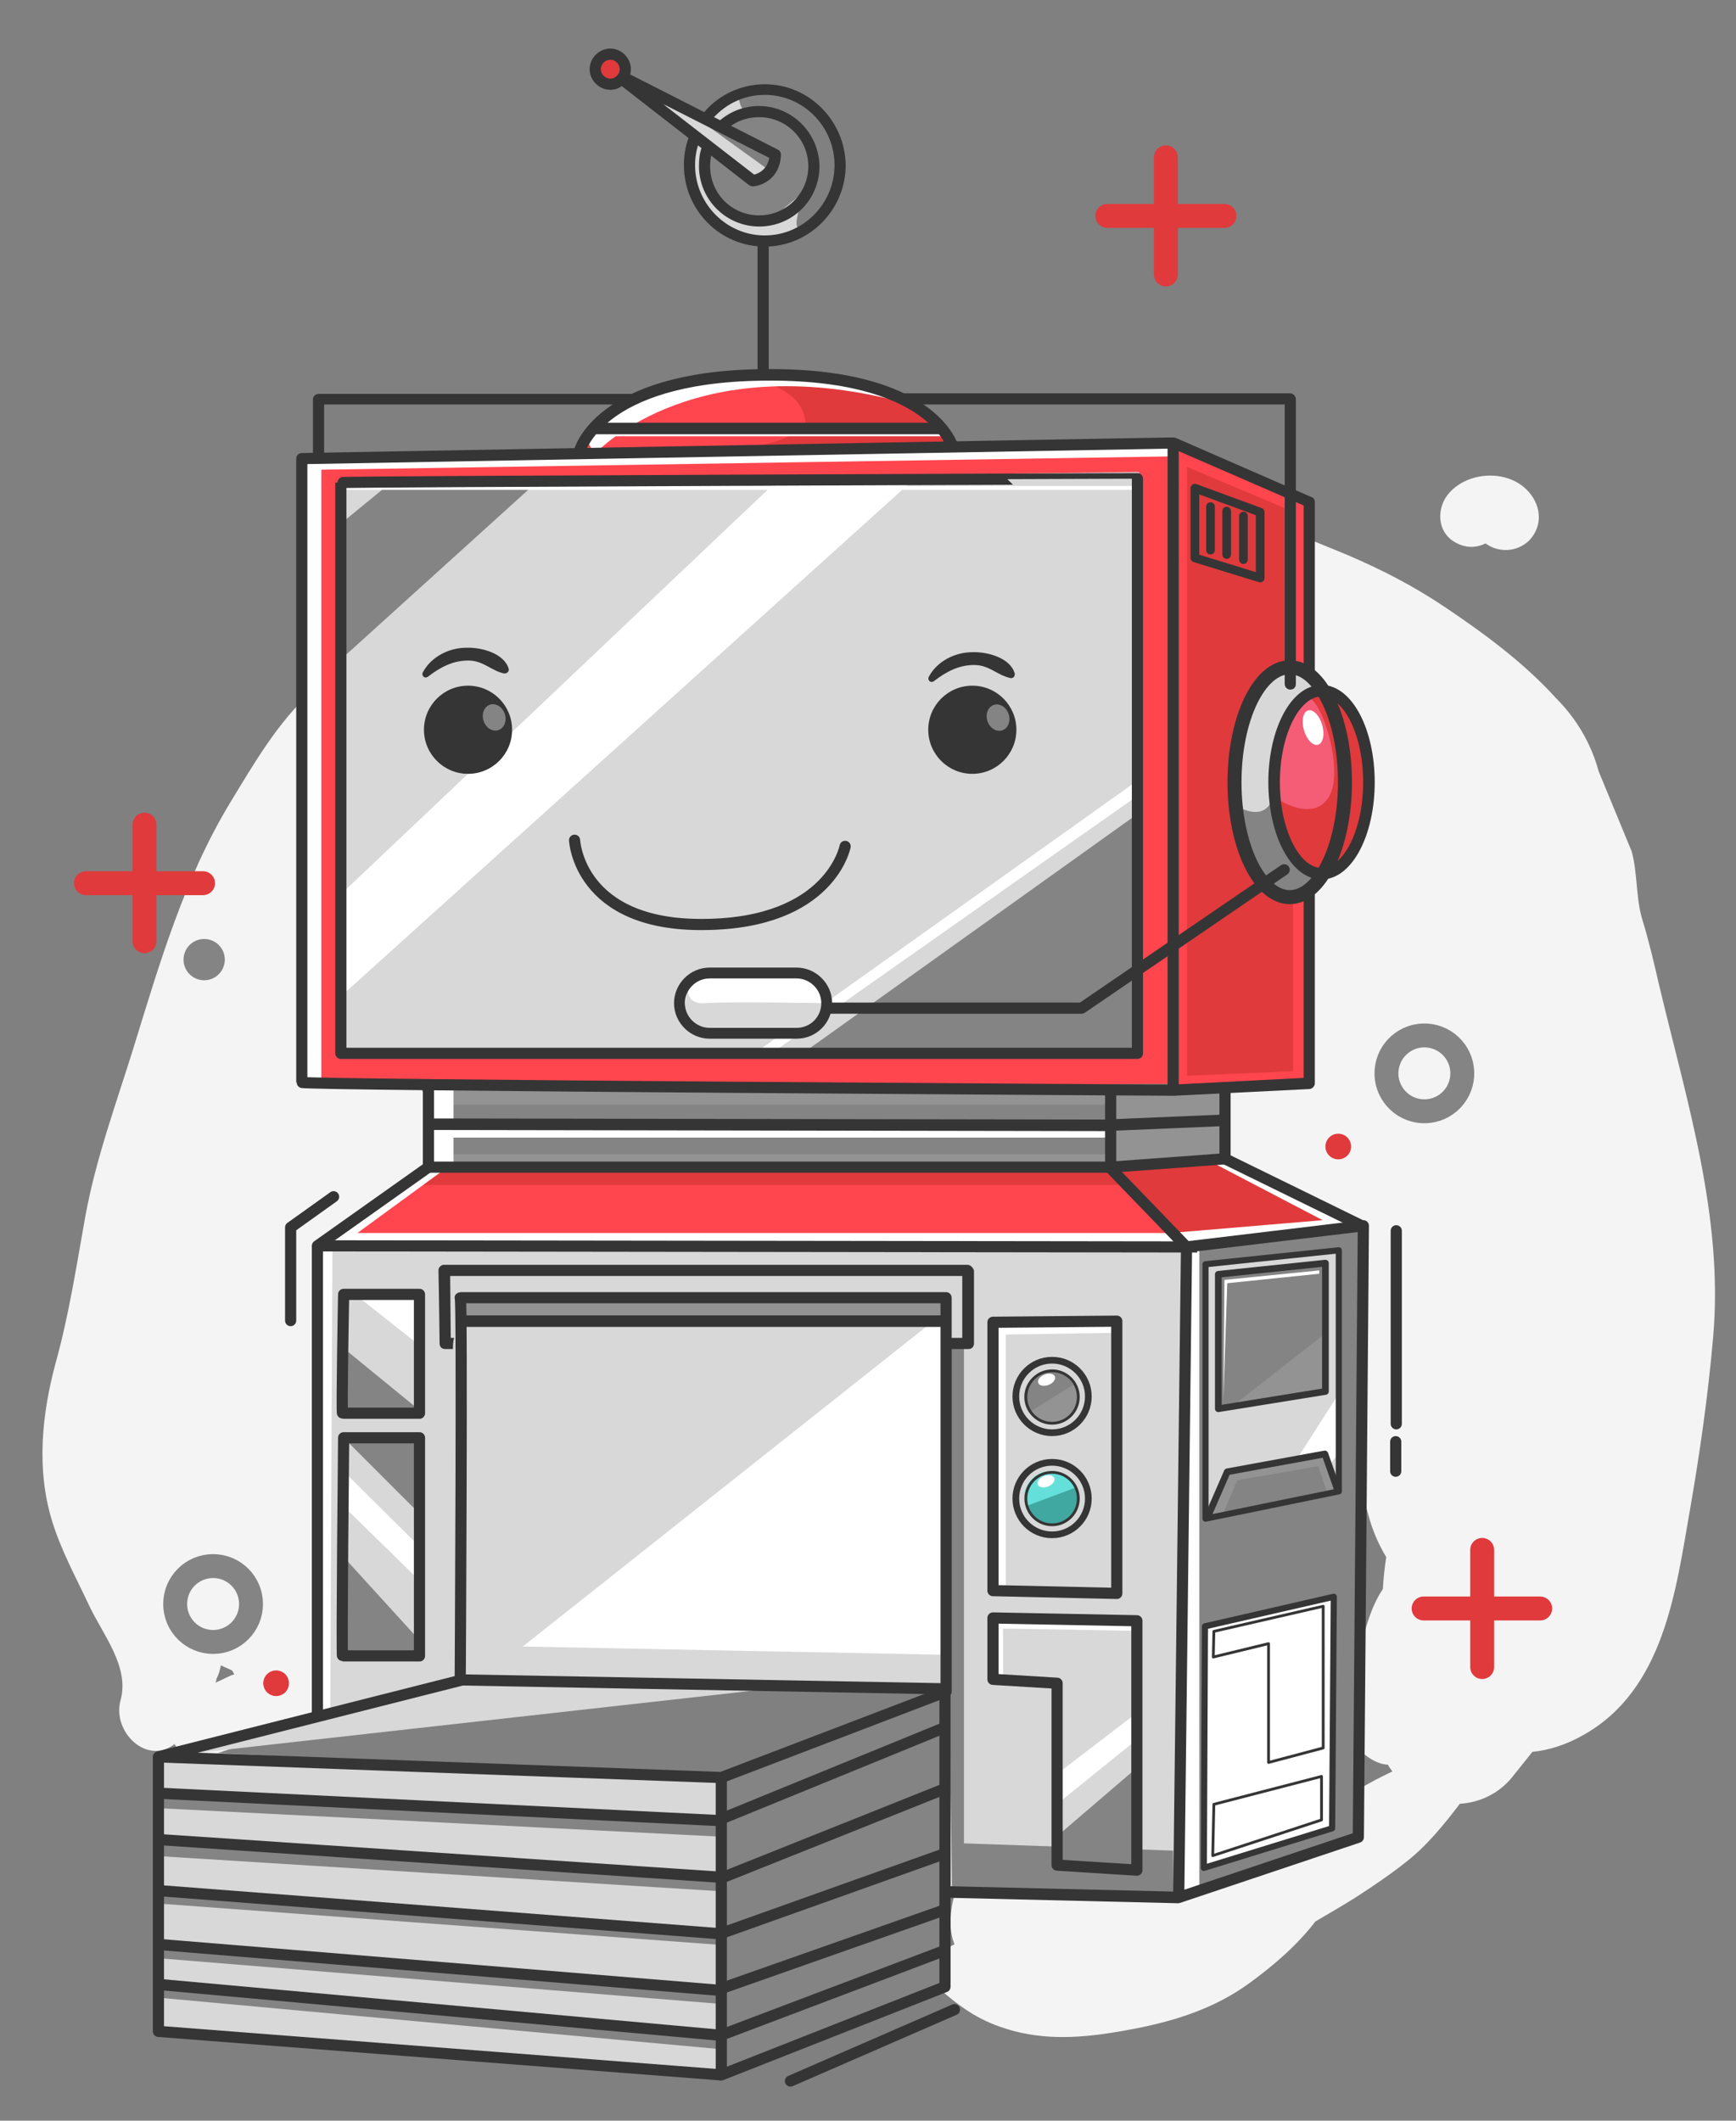 <?xml version="1.0" encoding="utf-8"?>
<!-- Generator: Adobe Illustrator 23.0.1, SVG Export Plug-In . SVG Version: 6.00 Build 0)  -->
<svg version="1.1" id="Layer_1" xmlns="http://www.w3.org/2000/svg" xmlns:xlink="http://www.w3.org/1999/xlink" x="0px" y="0px"
	 viewBox="0 0 311.2 380.1" style="enable-background:new 0 0 311.2 380.1;" xml:space="preserve">
<rect x="0" y="0" width="311.2" height="380.1" fill="#808080" stroke="none"/>
<style type="text/css">
	.st0{fill:#F4F4F4;}
	.st1{fill:#FF454E;}
	.st2{fill:#D8D8D8;}
	.st3{fill:#848484;}
	.st4{fill:#FFFFFF;}
	.st5{fill:#E03A3C;}
	.st6{fill:#939393;}
	.st7{fill:#65DFD9;}
	.st8{fill:#F55C76;}
	.st9{fill:#40A8A0;}
	.st10{fill:none;stroke:#848484;stroke-width:4.286;stroke-linecap:round;stroke-linejoin:round;stroke-miterlimit:10;}
	.st11{fill:none;stroke:#E03A3C;stroke-width:4.286;stroke-linecap:round;stroke-linejoin:round;stroke-miterlimit:10;}
	.st12{fill:none;stroke:#353535;stroke-width:2;stroke-linejoin:round;stroke-miterlimit:10;}
	.st13{fill:#353535;}
	.st14{fill:none;stroke:#353535;stroke-width:1.1;stroke-linejoin:round;stroke-miterlimit:10;}
	.st15{fill:none;stroke:#353535;stroke-width:1.2;stroke-linejoin:round;stroke-miterlimit:10;}
	.st16{fill:none;stroke:#353535;stroke-width:0.5;stroke-linejoin:round;stroke-miterlimit:10;}
	.st17{fill:none;stroke:#353535;stroke-width:2.069;stroke-linejoin:round;stroke-miterlimit:10;}
	.st18{fill:none;stroke:#353535;stroke-width:2.511;stroke-linejoin:round;stroke-miterlimit:10;}
	.st19{fill:none;stroke:#353535;stroke-width:2;stroke-linecap:round;stroke-linejoin:round;stroke-miterlimit:10;}
	.st20{fill:none;stroke:#353535;stroke-width:1.942;stroke-linecap:round;stroke-linejoin:round;stroke-miterlimit:10;}
	.st21{fill:none;stroke:#353535;stroke-width:1.556;stroke-linejoin:round;stroke-miterlimit:10;}
	.st22{fill:none;stroke:#353535;stroke-width:1.556;stroke-linecap:round;stroke-linejoin:round;stroke-miterlimit:10;}
</style>
<g id="Layer_6">
	<path class="st0" d="M273.6,87.7c-3.8-3.7-10.9-3.1-14.1,1c-1.8,2.3-1.9,6,0.6,8c2,1.5,4.2,1.7,6.2,0.7c2.3,1.7,5.6,1.6,7.8-0.5
		C276.8,94.1,276.2,90.2,273.6,87.7z"/>
	<path class="st0" d="M297.4,176.5c-0.9-3.9-1.8-7.8-3-11.7c-1.2-4-0.8-8.2-1.9-12.2l-5.9-14.3c-1.4-5.1-4-9.5-7.7-13.2
		c-5.7-6.3-12.9-11.6-19.9-16.3c-5.5-3.7-11.3-6.7-17.4-9.3c-7.7-3.2-16.2-6.7-24.5-8.2c-12.1-2.1-27.5-3.7-39.9-2.1
		c-6.8,0.8-13.3,2.8-20.1,3.6c-4.3,0.5-8.5,1.1-12.8,1.8c-18.4,2.9-36.8,6.2-54.6,11.7c-7.5,2.3-14.8,5.4-21.6,9.2
		c-4.3,2.4-8.8,5.3-12.3,8.5c-6.1,5.6-10.3,12.9-14.5,19.8c-8.3,13.7-12.7,28.9-17.4,44.1c-3.1,10-6.7,19.7-8.6,30.1
		c-1.6,8.9-2.9,17.5-5.3,26.2c-2.5,9.2-3.5,19.1-0.7,28.3c1.6,5.3,4.3,10.2,6.6,15.1c2.5,5.4,7.4,11.1,5.7,17.2
		c-1.5,5.5,4.6,11.7,9.7,7.8c0.9,1.7,2.8,2.9,5.1,2.3c4.2-0.9,8.3-2.8,12.3-4.2c1.4-0.5,2.1-1.5,2.3-2.6c1.7,0.8,3.5,1.4,5.3,1.8
		c23.6-3.4,26.3-12.4,34.8-26.2c0.7-0.8,1.3-1.7,2-2.5c0.6-0.7,5.7-5.3,2.6-2.8c0.9-0.7,4.5-4.2,5.7-4c-0.4,0.2-0.7,0.4-1,0.6
		c-0.4,0.1-0.5,0.2-0.2,0.1c-2.1,1.2-2.2,1.3,0,0.3c0.4-0.2,0.9-0.4,1.3-0.6c0.1,0,0.1,0,0.2-0.1c0.3-0.1,0.7-0.1,1-0.2
		c0.2,0,0.4,0,0.6,0c0.4,0,0.8,0.1,1.2,0.1c0.3,0.1,0.8,0.2,1.4,0.3c1.3,0.3,2.6,0.7,3.9,1c2.6,0.7,5.1,1.5,7.7,2.1
		c6.5,1.4,13.2,2.2,19.8,2.6c10.4,0.7,21.2-0.3,31.4-2.4c22.5-4.5,44.3-16.1,59.9-33c2.5-2.7,4.8-5.4,7-8.1c2.3,8,4.5,16.1,6.8,24.1
		c1.1,3.8,2.1,7.6,3.2,11.4c0.7,2.3,1.7,4.5,2.9,6.5c-0.3,1.9-0.5,3.8-0.6,5.7c-2.4,3.6-3.2,7.7-4.5,11.9c-1.4,4.7-3.2,8.6-1.8,13.6
		c0.6,2.4,4.1,5.9,7.2,6c0.2,0.4,0.5,0.8,0.8,1.2c-1.4,0.7-2.7,1.3-4.1,2.1c-3.5,1.9-6.8,4.2-10.3,6.1c-7.2,3.8-14.9,7-22.7,9.2
		c-7.6,2.1-18.9,5.6-25.9,3.4c-2.6-0.8-4.9-2.9-7.2-4c-0.8-0.4-1.2-0.7-2.1-0.8c-0.1,0-0.3,0-0.4,0c-0.7-0.8-1.3-1.5-2-2.3
		c-1.1-1.3-3-1.9-4.6-0.8c-1.4,1-1.9,3.2-0.8,4.6c0.7,1,1.5,2,2.2,3c-1.1,2.5-1.4,5.5-1.3,7.3c0.1,1.2,0.3,2.2,0.7,3.2
		c-1.3,0.6-2.5,1.3-3.7,2c-0.8,0.5-1.3,1.5-1.3,2.5c0,0,0,0,0,0.1c0,0.5,0.2,1,0.5,1.4c0.8,1,1.5,1.8,2.5,2.6
		c4.4,3.7,7.6,5.6,12.9,7c6.7,1.7,13.3,1,19.9-0.2c7.8-1.4,15.4-3.6,22-8.4c4.4-3.2,8.6-6.8,11.9-11.1c2.4-1.4,4.8-2.8,7.2-4.3
		c3.1-2,6.2-4.1,9.1-6.4c3.7-2.9,6.7-6.6,9.6-10.4c3.5-0.2,7-1.8,9.4-4.8c1.2-1.5,2.4-3,3.6-4.5c3-0.3,6.1-1.3,9.1-3
		c14.5-8.1,16.6-25.9,19.1-40.1c1.8-10.3,3.3-20.8,4.2-31.2C309,218.2,302.4,197.5,297.4,176.5z M39.6,298.5c0.7,0.3,1.3,0.6,2,0.9
		c0.1,0.2,0.3,0.5,0.4,0.7c-0.2,0.1-0.4,0.1-0.6,0.2c-0.9,0.4-1.8,0.9-2.8,1.3c0.1-0.2,0.2-0.4,0.2-0.7
		C39.2,300.2,39.4,299.4,39.6,298.5z M219.1,170.1c-1,3-2.1,6-3.1,9.1c-0.7,0.8-1.3,3.4-1.7,4.3c-1.4,3.2-3,6.3-4.7,9.3
		c-0.3,0.5-0.5,0.9-0.8,1.4l-0.1,0.1c-1.1,1.3-2,2.8-3.1,4.1c-1.1,1.4-2.2,2.7-3.3,4c-0.3,0.4-0.7,0.8-1,1.2
		c-0.1,0.1-0.6,0.5-1.1,0.9c-2.6,2.3-5.1,4.7-7.8,6.9c-0.1,0-0.5,0.3-0.8,0.6c-0.4,0.3-0.9,0.6-1,0.6c-1.7,1.1-3.4,2.2-5.1,3.3
		c-0.7,0.5-1.5,0.9-2.3,1.3c0,0-0.8,0.4-1.3,0.7c-0.5,0.2-1.3,0.6-1.3,0.6c-0.9,0.4-1.7,0.8-2.6,1.1c-3,1.2-6,2.3-9,3.4
		c-0.8,0.2-1.7,0.5-2.5,0.7c-1.7,0.4-3.4,0.8-5.1,1.2c-1.7,0.4-3.4,0.7-5.1,0.9c-0.3,0.1-1.2,0.2-2,0.3c1-0.2-3.8,0.2-4.8,0.2
		c-1.7,0-3.5,0-5.2,0s-3.5-0.1-5.2-0.3c-0.4,0-0.8-0.1-1.1-0.1c-8.5-1.8-17.1-3.5-25.7-4.8c-1.5-0.2-3.1-0.4-4.7-0.4
		c0-5.5-0.1-11.1-0.1-16.6c0-8.2,1.4-16.8-1.9-24.5c-0.3-0.6-0.6-1.2-0.9-1.8c0.2-0.8,0.3-1.7,0.5-2.7c0.7-4.6-2.9-10.7-7.6-11.9
		c-10.3-2.7-21.4,2.9-30.3,10.3c0.6-1.3,1.3-2.6,2-3.9c0-0.1,0.3-0.5,0.5-0.9c0.4-0.5,1-1.5,1.1-1.6c2.5-3.6,4.9-5,8.8-7
		c3.4-1.7,6.6-3.6,10.1-5.3c0.6-0.2,2-0.7,2.1-0.7c1.9-0.6,3.8-1.2,5.7-1.8c1.6-0.5,3.3-0.9,5-1.3c0.9-0.2,2.5-0.4,2.7-0.4
		c7.5-1.3,15.1-2.4,22.7-3.2c10.5-1.1,21-2.4,31.5-3.1c2.8-0.2,5.6-0.3,8.4-0.5c1.3-0.1,1.7,0.3,2.7,0.5c2.7,0.7,5.7,1.6,8.7,1.9
		c4.2,0.4,8.5,0.9,12.7,1.5c7.9,1.7,15.9,3.7,23.6,6.3c3.4,1.4,6.8,3,10,4.9c0.7,0.4,1.4,0.8,2.1,1.3
		C223.6,162.5,220.5,165.8,219.1,170.1z"/>
</g>
<g id="Layer_4">
	<polygon class="st1" points="54,81.7 54.4,194.3 210.7,195.5 234.7,194.1 234.8,97.9 235,90.1 210.5,79.8 	"/>
	<polyline class="st2" points="61.8,188.4 203.7,189 204.2,84.6 61.8,86.4 	"/>
	<path class="st3" d="M143.6,189l60.3-43.1v42.4C203.9,188.3,143.6,188.3,143.6,189z"/>
	<polyline class="st3" points="61.1,118.2 95.9,86.7 69.7,86.8 60.8,94.1 	"/>
	<polyline class="st1" points="77.3,209 58.7,222.6 211.7,222.9 243.9,220.2 221.1,207.8 199.9,209.6 	"/>
	<path class="st3" d="M77.1,195v14.3H199l21.1-1.7l-0.7-11c0,0,0.3-2.6,0.3-2.4"/>
	<polyline class="st2" points="212.9,223.8 242.7,219.9 244.9,220.4 243.6,329.3 210.7,340.4 178.1,339.1 169.4,338.5 168.6,303.2 
		82,300.8 56.8,307.4 57.6,223.6 	"/>
	<polyline class="st4" points="83,237.7 82.9,301 169.5,303 169.1,237 	"/>
	<polyline class="st2" points="61.8,232.3 61.8,253 75.1,253 75.1,232.8 	"/>
	<polyline class="st2" points="61.7,257.9 75.2,257.9 75.2,296 62,296 61.3,286.2 	"/>
	<path class="st2" d="M178.5,237.4v47.9h21.7v-48.2C200.2,237.1,178.5,237.3,178.5,237.4z"/>
	<polyline class="st2" points="32.6,313.9 129.2,318.6 168,303.2 169.5,304.1 169.5,355.6 129.3,371.9 29.1,364.2 28.4,314.8 	"/>
	<path class="st1" d="M104.1,81.7c0,0,4.9-14.2,33.2-14.6c0,0,18,0.3,25.1,4.9s8.6,8.5,8.6,8.5"/>
	<polyline class="st3" points="244.6,219.7 243.6,329.1 211.2,339.9 212.5,223 	"/>
	<path class="st5" d="M130.9,67.5c0,0,13.2,0.4,13.5,8.5c0,0-3.8,5.1-17,4.2l43.3-0.3l-2.9-4.2l-13-6.6"/>
	<polyline class="st5" points="199,209.3 213.2,223.6 242.6,219.5 219.7,207.4 	"/>
	<polyline class="st5" points="72.8,212.4 201.7,212.4 199.2,209 76.8,208.7 	"/>
	<polyline class="st5" points="210.1,79.7 210.7,195.5 235.2,194.4 235,90.1 	"/>
	<polyline class="st4" points="61.6,222.8 79.4,209.8 76.8,209.7 59.1,222.5 	"/>
	<polyline class="st4" points="62.8,221 209.8,221 211.7,222.9 59.6,222.8 59.2,307.4 57.7,307.1 56.1,223.8 58.6,221.6 	"/>
	<polyline class="st4" points="57.6,82.3 57.6,193.3 54.2,193.3 54.2,82.3 	"/>
	<polyline class="st4" points="57,84.2 210.2,81.8 209.6,79.3 55.5,82.8 	"/>
	<path class="st4" d="M61,223.1"/>
	<polyline class="st4" points="215,224 215,339 211.8,340 212.5,224.9 213.3,224.5 	"/>
	<polyline class="st3" points="129.2,318.6 129.3,371.9 169.5,355.6 169.6,303.6 	"/>
	<polyline class="st3" points="61.9,241.9 75,252.6 74.4,253.9 62.7,253.2 61.9,253.4 	"/>
	<polyline class="st3" points="61.9,279.4 75.2,294 75.5,296.8 61.8,296.7 	"/>
	<polyline class="st3" points="62.3,258.4 74.6,270.7 74.9,263 75.2,258.2 	"/>
	<polyline class="st6" points="199.2,195.7 199.2,209 219.7,207.7 219.8,195.1 	"/>
	<polyline class="st6" points="77.5,198 200.2,198 200.2,195.4 75.6,195.4 	"/>
	<polyline class="st6" points="77.8,206.9 199.8,206.9 199.8,209.4 78.3,209.4 	"/>
	<polyline class="st4" points="81.3,194.7 81.3,209.6 77.1,209.6 77.1,195.4 	"/>
	<polyline class="st4" points="79.9,203.9 199.1,203.9 199.1,201.6 78,201.6 	"/>
	<polyline class="st4" points="61.2,178.5 163.5,86.2 139.5,86 61.1,160.3 	"/>
	<polyline class="st4" points="204.1,142.5 138.3,188.8 136.1,188.2 203.5,140.2 	"/>
	<circle class="st7" cx="188.3" cy="268.4" r="4.7"/>
	<circle class="st3" cx="188.3" cy="250.4" r="4.7"/>
	<path class="st8" d="M238.2,123.8c0,0-6.3,1.2-6.3,2.4s-2.3,5.6-2.3,5.6l-0.7,6.2l-0.3,5.8l2.2,5.9l2,3.8l1.9,2.4l3.7,0.8l1.7-0.6
		l1.9-1.7l1.6-2.8l1.1-3.3l0.9-3.5l0.3-4.9l-0.3-4.5l-1.6-5.2l-1.7-2.5l-2.8-2.6"/>
	<path class="st2" d="M230.4,119.7l4,1l2.2,1.3l-0.1,1.3l-2.2,1.2l-2,2.7c0,0-5.9,11.8-3.5,19.4l3.1,6.1l2.6,3.2l1.9,1.6l-1.4,1.9
		l-3.2,1.1l-2.5-0.2l-2.9-1.3l-2.8-3.9l-2.4-18.1l2.6-9.8l0.9-3.6l3-2.2"/>
	<path class="st3" d="M221.8,144.5c0,0,4.3,2.8,6.1-0.8l1.1,4l2.9,5.6l4.2,2.8l1.3,1.8l-2.7,1.8l-2.4,1l-3-0.7l-4.5-4.2l-1.7-4.5"/>
	<path class="st5" d="M229.5,143.5c0,0,6.1,3.9,8.8-0.8c2.7-4.8-1.4-17.4-3.8-17.6c0,0,0.6-1.3,2.5-1.1s4.4,1.8,4.4,1.8l2.5,2.7
		l1.6,6l0.8,6.1l-0.5,4.7l-2.1,5.3l-2.1,4.2l-2.4,1.8l-2,0.4l-2.3-1.1l-1.7-0.6l-1.2-1.6l-1.1-3.1"/>
	<polyline class="st4" points="217,208.2 237.1,218.7 211,220.9 212,223.3 217.4,223.2 243.6,219.5 235.1,215.2 220.6,208.1 	"/>
	<polyline class="st4" points="64.4,232.6 74.4,240.5 75,232.4 	"/>
	<polyline class="st4" points="61.8,263.9 74.8,276.8 74.9,283 61.2,269.6 	"/>
	<polyline class="st3" points="172.8,241.1 172.8,330.4 210.3,331.7 210.4,340 170.7,339.8 169.1,238.4 	"/>
	<polyline class="st1" points="210.7,80.1 235.1,90.5 234.6,119.8 233.1,119.6 231.7,118.8 231.5,91.6 211.2,83 	"/>
	<polyline class="st1" points="231.8,161.5 231.8,192 210.8,192.9 210.7,195.5 234.7,194.1 234.7,160.8 	"/>
	<polyline class="st2" points="177.9,289.7 177.9,300.9 189.5,300.9 189.9,334 203.8,335 203.6,290.4 	"/>
	<polyline class="st2" points="34.2,314.3 139.7,302.5 82,300.8 	"/>
	<polyline class="st2" points="82.7,294.9 169.4,296.6 168.6,303.2 82.9,301 	"/>
	<polyline class="st2" points="89.7,298.3 167.3,236.8 82.9,236.5 82.3,295.3 	"/>
	<polyline class="st6" points="184.7,253 192.6,248.1 193,249 193.3,249.8 193.4,251.2 193,252.3 192,253.6 190.8,254.4 
		189.9,254.9 188.8,255.1 187.4,254.9 186.4,254.7 186,254.5 	"/>
	<ellipse transform="matrix(0.933 -0.359 0.359 0.933 -76.273 83.727)" class="st4" cx="187.6" cy="247.5" rx="1.6" ry="1"/>
	<ellipse transform="matrix(0.933 -0.359 0.359 0.933 -82.81 84.913)" class="st4" cx="187.5" cy="265.7" rx="1.6" ry="1"/>
	<polyline class="st9" points="184.1,269.9 192.9,266.6 193.4,268.6 192.8,270.7 192.2,271.7 190.6,273.1 189.1,273.2 187.8,273.4 
		186,272.7 185.2,272 	"/>
	<polyline class="st3" points="190.1,328.6 203.5,317.1 203.5,335.1 190.3,334.4 	"/>
	<polyline class="st4" points="180.3,285.3 180.3,239.2 199.5,238.9 199.6,237 178.5,237.4 177.4,283.1 	"/>
	<polyline class="st4" points="179.8,301.2 179.8,291.9 203.3,292.3 203.5,290.1 179.9,290 177.9,290.2 177.9,301.1 	"/>
	<polyline class="st4" points="189.3,323.5 203.3,312.2 202.9,307.7 189.7,317.8 	"/>
	<polyline class="st6" points="83.3,236.9 82.8,232.2 169.1,232.6 169.1,237.2 	"/>
	<polyline class="st2" points="82.4,240.4 80.4,241.2 79.8,227.5 172.6,228 173.6,229.4 173.6,241.1 170.1,241.1 170,232.9 
		149.8,232.4 82.5,232.6 	"/>
	<path class="st4" d="M142.9,185H127c-2.7,0-4.9-2.2-4.9-4.9l0,0c0-2.7,2.2-4.9,4.9-4.9h15.9c2.7,0,4.9,2.2,4.9,4.9l0,0
		C147.9,182.8,145.7,185,142.9,185z"/>
	<polyline class="st2" points="216.1,226.6 216.4,271.7 240.4,266.9 240.1,223.8 216.1,226.6 	"/>
	<polyline class="st3" points="216.6,271.9 220.1,264.1 237.3,260.9 239.5,266.8 	"/>
	<polyline class="st3" points="218.6,228.3 218.7,252 237.6,249.4 237.4,228.4 237.2,226.4 	"/>
	<polyline class="st6" points="221.1,251.9 237.2,239.3 237.5,249 	"/>
	<polyline class="st6" points="219.3,271.2 221.8,265.3 236.3,262.8 238,267.7 239.4,267.6 239.5,265.8 237.7,261.2 236,260.7 
		220.3,263.7 216.7,271.3 	"/>
	<polyline class="st4" points="232.3,261.8 239.8,250.1 240.2,260.1 238.2,262.8 237.5,261.1 	"/>
	<path class="st2" d="M123.4,176.5c0,0-0.9,3.6,3,3.3c3.8-0.3,21.6,0,21.6,0v3.1l-2.4,1.3l-5.8,0.6l-10,0.2l-3.9-0.1l-3.5-2.4"/>
	<polyline class="st4" points="216.5,291.4 215.8,334.8 239.1,328 239.1,286.2 216.5,291.4 	"/>
	<polygon class="st4" points="219.3,251 219.5,229.4 236.5,227.7 236.5,228.3 220,230 	"/>
	<polyline class="st1" points="212.8,80.4 212.8,195.9 210.8,196.1 210.6,78.9 	"/>
	<polyline class="st3" points="28.6,324.1 129.2,329.2 129.2,326.2 29.2,321.3 	"/>
	<polyline class="st3" points="28.7,332.7 129.4,339 129.4,335.7 28.6,330.2 	"/>
	<polyline class="st3" points="28.6,341.2 129.2,348.6 129.6,346.3 28.4,339.2 	"/>
	<polyline class="st3" points="28.6,351 129.5,359.2 129.1,356.7 28.8,348.4 	"/>
	<polyline class="st3" points="28.9,358.1 129.3,367.3 129.6,364 27.5,355.8 	"/>
	<ellipse transform="matrix(0.961 -0.278 0.278 0.961 -26.962 70.602)" class="st4" cx="235.3" cy="130.3" rx="1.7" ry="3.2"/>
	<path class="st4" d="M106.6,81.4c0,0,16.5-18.5,52.8-9.9l-0.8-2.2L130.8,67L115,70.4l-7.1,4.7l-2.9,3.5"/>
	<rect x="61.8" y="87.1" class="st4" width="141.8" height="0.7"/>
	<rect x="106.9" y="77.6" class="st4" width="62" height="0.6"/>
	<circle class="st5" cx="109.6" cy="12.5" r="2.1"/>
	<polyline class="st2" points="122.6,19.5 137.7,30.4 136.1,32.1 116.5,18.3 	"/>
	<path class="st3" d="M127,27.3c0,0-0.5,4.4,0.5,6.2c1,1.8,6.5,5.9,6.5,5.9l6,0.2l3.8-3.5l1.1-2.3l1-3.5l-0.5-4.2l-4.5-4.1l-5.5-1.6
		l-3.4-0.1l-1.4,1.8l1.1,1.2l6.9,4.4l-0.4,2.4l-1.9,2.4l-4.7-2"/>
	<path class="st2" d="M132.4,16.9c0,0,0,2.8,1.5,3.1c1.4,0.3-2.1,1.5-2.1,1.5l-1.5,0.7l1.6,0.9l-3.8-0.7l-1.9-1.1l2.7-2.1"/>
	<path class="st2" d="M126.9,26.7c0,0,0.1,10,3.1,10.9c3,1,8.7,1.5,8.7,1.5l2-1.9l3.9-3.2l0.8-1.8c0,0-4,8.3-2.1,8.8
		s-0.8,1.6-0.8,1.6l-5.4,0.7l-4.8-0.6l-3-1.7l-3.3-2.8l-1.4-3.5l-1-4.6v-3.6l0.6-1.4"/>
</g>
<g>
	
		<ellipse transform="matrix(0.16 -0.987 0.987 0.16 24.574 413.683)" class="st10" cx="255.4" cy="192.4" rx="6.8" ry="6.8"/>
	<circle class="st10" cx="38.2" cy="287.5" r="6.8"/>
	<g>
		<line class="st11" x1="25.9" y1="147.8" x2="25.9" y2="168.7"/>
		<line class="st11" x1="36.4" y1="158.3" x2="15.4" y2="158.3"/>
	</g>
	<g>
		<line class="st11" x1="265.7" y1="277.8" x2="265.7" y2="298.8"/>
		<line class="st11" x1="276.1" y1="288.3" x2="255.2" y2="288.3"/>
	</g>
	<g>
		<line class="st11" x1="209" y1="28.2" x2="209" y2="49.2"/>
		<line class="st11" x1="219.5" y1="38.7" x2="198.5" y2="38.7"/>
	</g>
	<path class="st12" d="M54.1,194V82.2l156.2-2.8v116C210.3,195.4,53.6,194.5,54.1,194z"/>
	<g>
		<path class="st13" d="M233.7,121.3c0.8,0.2,1.4,0.6,2,1V90c0-0.4-0.2-0.8-0.6-0.9l-24.3-10.6l-0.8,1.8l23.7,10.3L233.7,121.3
			L233.7,121.3z"/>
		<path class="st13" d="M233.7,159.2v34l-23.4,1.2l0.1,2l24.3-1.2c0.5,0,1-0.5,1-1v-36.4c-0.2,0.1-0.3,0.1-0.5,0.2
			C234.7,158.5,234.2,158.9,233.7,159.2z"/>
	</g>
	<path class="st12" d="M61.1,86.5v102.3h142.8v-103C203.9,85.8,61.1,86.3,61.1,86.5z"/>
	<polyline class="st12" points="76.8,194.7 76.8,209.2 199.1,209.2 199.1,195.8 	"/>
	<polyline class="st12" points="219.6,195.4 219.6,207.7 199.1,209.2 	"/>
	<polyline class="st12" points="212.7,223.5 244.4,219.7 243.5,329.3 211.3,340.1 212.7,223.5 198.9,209.2 	"/>
	<line class="st12" x1="219.6" y1="207.7" x2="244.1" y2="219.7"/>
	<polygon class="st14" points="216.1,226.6 216.1,272.2 240,267.3 240,224.1 	"/>
	<polygon class="st14" points="215.8,334.8 238.8,327.7 239.1,286.2 216,291.5 	"/>
	<polyline class="st12" points="76.8,209.2 56.9,223.3 56.9,307.1 	"/>
	<polygon class="st12" points="178,237 178,285.1 200.2,285.6 200.2,236.8 	"/>
	<polygon class="st12" points="178,290 178,301 189.5,301.7 189.5,334.3 203.8,335.2 203.8,290.5 	"/>
	<circle class="st15" cx="188.6" cy="250.3" r="6.5"/>
	<circle class="st15" cx="188.6" cy="268.6" r="6.5"/>
	<polygon class="st15" points="218.4,228.4 218.4,252.5 237.6,249.4 237.6,226.4 	"/>
	<polyline class="st15" points="216.3,272.3 220,263.8 237.5,260.6 239.8,267.1 	"/>
	<circle class="st16" cx="188.6" cy="268.6" r="4.7"/>
	<circle class="st16" cx="188.6" cy="250.4" r="4.7"/>
	<polygon class="st16" points="217.4,332.6 236.9,326.2 236.9,318.4 217.6,323.4 	"/>
	<polygon class="st16" points="217.6,292.4 237.2,287.9 237.2,313.3 227.4,315.9 227.4,294.6 217.5,297 	"/>
	<path class="st12" d="M61.4,253.3h13.8V232H61.6C61.6,231.9,61.2,253.4,61.4,253.3z"/>
	<path class="st12" d="M61.4,296.8h13.8v-39.1H61.6C61.6,257.7,61.2,297.1,61.4,296.8z"/>
	<ellipse class="st17" cx="236.9" cy="140.2" rx="8.5" ry="16.4"/>
	<ellipse class="st18" cx="231.2" cy="140.2" rx="9.9" ry="20.6"/>
	<path class="st17" d="M103.9,80.9c0,0,3.3-13.3,32.6-13.7c30.8-0.5,34.3,13,34.3,13"/>
	<line class="st17" x1="106.4" y1="76.8" x2="168.3" y2="76.8"/>
	<line class="st17" x1="211.3" y1="340.1" x2="169.4" y2="339.1"/>
	<line class="st12" x1="136.8" y1="66.8" x2="136.8" y2="42.9"/>
	<g>
		<path class="st13" d="M173.4,226.7H79.6c-0.3,0-0.5,0.1-0.7,0.3s-0.3,0.4-0.3,0.7c0.1,4.4,0.2,12.8,0.2,13.1c0,0.6,0.4,1,1,1h1.4
			c0-0.7,0-1.3,0.2-2h-0.6c0-2.4-0.1-8.6-0.1-11.1h91.8v11.1H169c0.1,0.4,0.2,0.8,0.2,1.2c0.1,0.3,0.1,0.5,0.2,0.8h4.2
			c0.6,0,1-0.4,1-1v-13.1C174.4,227.2,174,226.7,173.4,226.7z"/>
	</g>
	<line class="st12" x1="56.9" y1="223.3" x2="214.6" y2="223.5"/>
	<path class="st12" d="M82.5,232.6h87.1v70.6l-40.3,15.4l-100.9-3.7l54.1-13.7C82.5,301.1,82.9,232.2,82.5,232.6z"/>
	<polyline class="st12" points="82.5,301.1 169.4,302.7 169.4,356.1 129.3,371.9 129.3,318.6 	"/>
	<polyline class="st12" points="28.4,314.8 28.4,364.1 129.3,371.9 	"/>
	<polyline class="st12" points="28.2,321.4 128.6,326.3 169.7,309.5 	"/>
	<polyline class="st12" points="28.2,329.7 129.6,336.5 169.9,320.4 	"/>
	<polyline class="st12" points="28.9,338.9 129.1,346.6 169.2,332.3 	"/>
	<polyline class="st12" points="28.2,348.5 128.5,356.7 169.1,342.4 	"/>
	<polyline class="st12" points="28.6,355.7 129.2,364.8 169.1,349.7 	"/>
	<line class="st17" x1="82.9" y1="236.8" x2="169.1" y2="236.8"/>
	<polyline class="st17" points="77,201.5 198.1,201.7 219.4,200.8 	"/>
	<polyline class="st19" points="230.2,155.9 193.9,180.7 148.4,180.7 	"/>
	<path class="st20" d="M142.8,185.2h-15.6c-2.9,0-5.4-2.4-5.4-5.4l0,0c0-2.9,2.4-5.4,5.4-5.4h15.6c2.9,0,5.4,2.4,5.4,5.4l0,0
		C148.2,182.8,145.8,185.2,142.8,185.2z"/>
	<g>
		<path class="st13" d="M114.1,71.9c0.4-0.5,0.8-1,1.4-1.3H57.1c-0.5,0-1,0.4-1,1V82c0,0.5,0.4,1,1,1s1-0.4,1-1v-9.5h55.1
			C113.4,72.3,113.7,72,114.1,71.9z"/>
		<path class="st13" d="M231.3,70.5H160c0.1,0.1,0.2,0.2,0.3,0.4c0.9,0.4,1.7,0.9,2.4,1.6h67.6v50.1c0,0.5,0.4,1,1,1s1-0.4,1-1v-51
			C232.3,71,231.8,70.5,231.3,70.5z"/>
	</g>
	<g>
		<path class="st13" d="M137.1,15.1c-4.5,0-8.6,2.1-11.2,5.4c0.4,0.5,0.9,0.9,1.4,1.3l0,0l0,0c2.3-2.9,5.8-4.8,9.8-4.8
			c6.9,0,12.5,5.7,12.5,12.6s-5.6,12.6-12.5,12.6s-12.5-5.7-12.5-12.6c0-1.3,0.2-2.6,0.6-3.8c-0.6-0.4-1.1-0.8-1.7-1.3
			c-0.6,1.6-0.9,3.3-0.9,5.1c0,8.1,6.5,14.6,14.5,14.6s14.5-6.6,14.5-14.6C151.5,21.7,145.1,15.1,137.1,15.1z"/>
	</g>
	<g>
		<path class="st13" d="M136,19c-3.1,0-6,1.4-7.9,3.5c0.6,0.3,1.2,0.7,1.8,1c1.6-1.6,3.8-2.5,6.2-2.5c4.8,0,8.8,3.9,8.8,8.8
			c0,4.8-3.9,8.8-8.8,8.8s-8.8-3.9-8.8-8.8c0-0.8,0.1-1.6,0.3-2.4c-0.6-0.4-1.2-0.7-1.8-1c-0.4,1.1-0.5,2.2-0.5,3.4
			c0,5.9,4.8,10.8,10.8,10.8s10.8-4.8,10.8-10.8C146.8,23.8,142,19,136,19z"/>
	</g>
	<g>
		<path class="st13" d="M139.4,26.8L112.3,13c0,0.8-0.5,1.7-1.4,2l23.4,18.2c0.2,0.1,0.4,0.2,0.6,0.2c0,0,0,0,0.1,0
			c1.6-0.1,4.8-1.4,5-5.6C140,27.3,139.8,27,139.4,26.8z M135.2,31.3l-16.4-12.7l19.1,9.7C137.5,30.5,135.9,31.1,135.2,31.3z"/>
	</g>
	<g>
		<path class="st13" d="M109.4,16.1c-2,0-3.7-1.7-3.7-3.7s1.7-3.7,3.7-3.7s3.7,1.7,3.7,3.7S111.4,16.1,109.4,16.1z M109.4,10.7
			c-0.9,0-1.7,0.8-1.7,1.7s0.8,1.7,1.7,1.7s1.7-0.8,1.7-1.7S110.3,10.7,109.4,10.7z"/>
	</g>
	<circle class="st13" cx="83.9" cy="130.8" r="7.9"/>
	<circle class="st13" cx="174.3" cy="130.8" r="7.9"/>
	<path class="st19" d="M103,150.6c0,0,0.7,15.4,23.3,15.1c22.6-0.2,25.2-14,25.2-14"/>
	<path class="st13" d="M91.2,119.9c-0.8-2.8-4.9-3.9-7.6-3.8c-3.1,0-6.3,1.6-7.8,4.4c-0.3,0.6,0.3,1.2,0.9,0.8
		c2.2-1.7,4.6-3,7.5-2.9c2.5,0.1,3.9,1.8,6.1,2.3C90.8,120.8,91.3,120.4,91.2,119.9z"/>
	<path class="st13" d="M181.9,120.7c-0.8-2.8-4.9-3.9-7.6-3.8c-3.1,0-6.3,1.6-7.8,4.4c-0.3,0.6,0.3,1.2,0.9,0.8
		c2.2-1.7,4.6-3,7.5-2.9c2.5,0.1,3.9,1.8,6.1,2.3C181.5,121.7,182,121.3,181.9,120.7z"/>
	<polyline class="st19" points="59.8,214.5 52.1,220 52.1,236.7 	"/>
	<line class="st19" x1="250.3" y1="220.6" x2="250.3" y2="255.2"/>
	<line class="st19" x1="250.2" y1="258.4" x2="250.2" y2="263.7"/>
	<line class="st19" x1="141.7" y1="373" x2="171.1" y2="360.2"/>
	<path class="st19" d="M236.4,73.9"/>
	<path class="st19" d="M241,109.5"/>
	<ellipse transform="matrix(0.95 -0.313 0.313 0.95 -35.803 34.241)" class="st3" cx="88.6" cy="128.5" rx="2" ry="2.4"/>
	<ellipse transform="matrix(0.95 -0.313 0.313 0.95 -31.263 62.544)" class="st3" cx="178.9" cy="128.5" rx="2" ry="2.4"/>
	<polygon class="st21" points="214.2,87.5 214.2,100 225.9,103.6 225.9,91.8 	"/>
	<line class="st22" x1="217" y1="90.8" x2="217" y2="98.6"/>
	<line class="st22" x1="219.9" y1="91.6" x2="219.9" y2="99.4"/>
	<line class="st22" x1="222.9" y1="92.5" x2="222.9" y2="100.3"/>
	<circle class="st5" cx="239.9" cy="205.5" r="2.3"/>
	<circle class="st5" cx="49.5" cy="301.7" r="2.3"/>
	<circle class="st3" cx="36.6" cy="172" r="3.7"/>
</g>
</svg>
